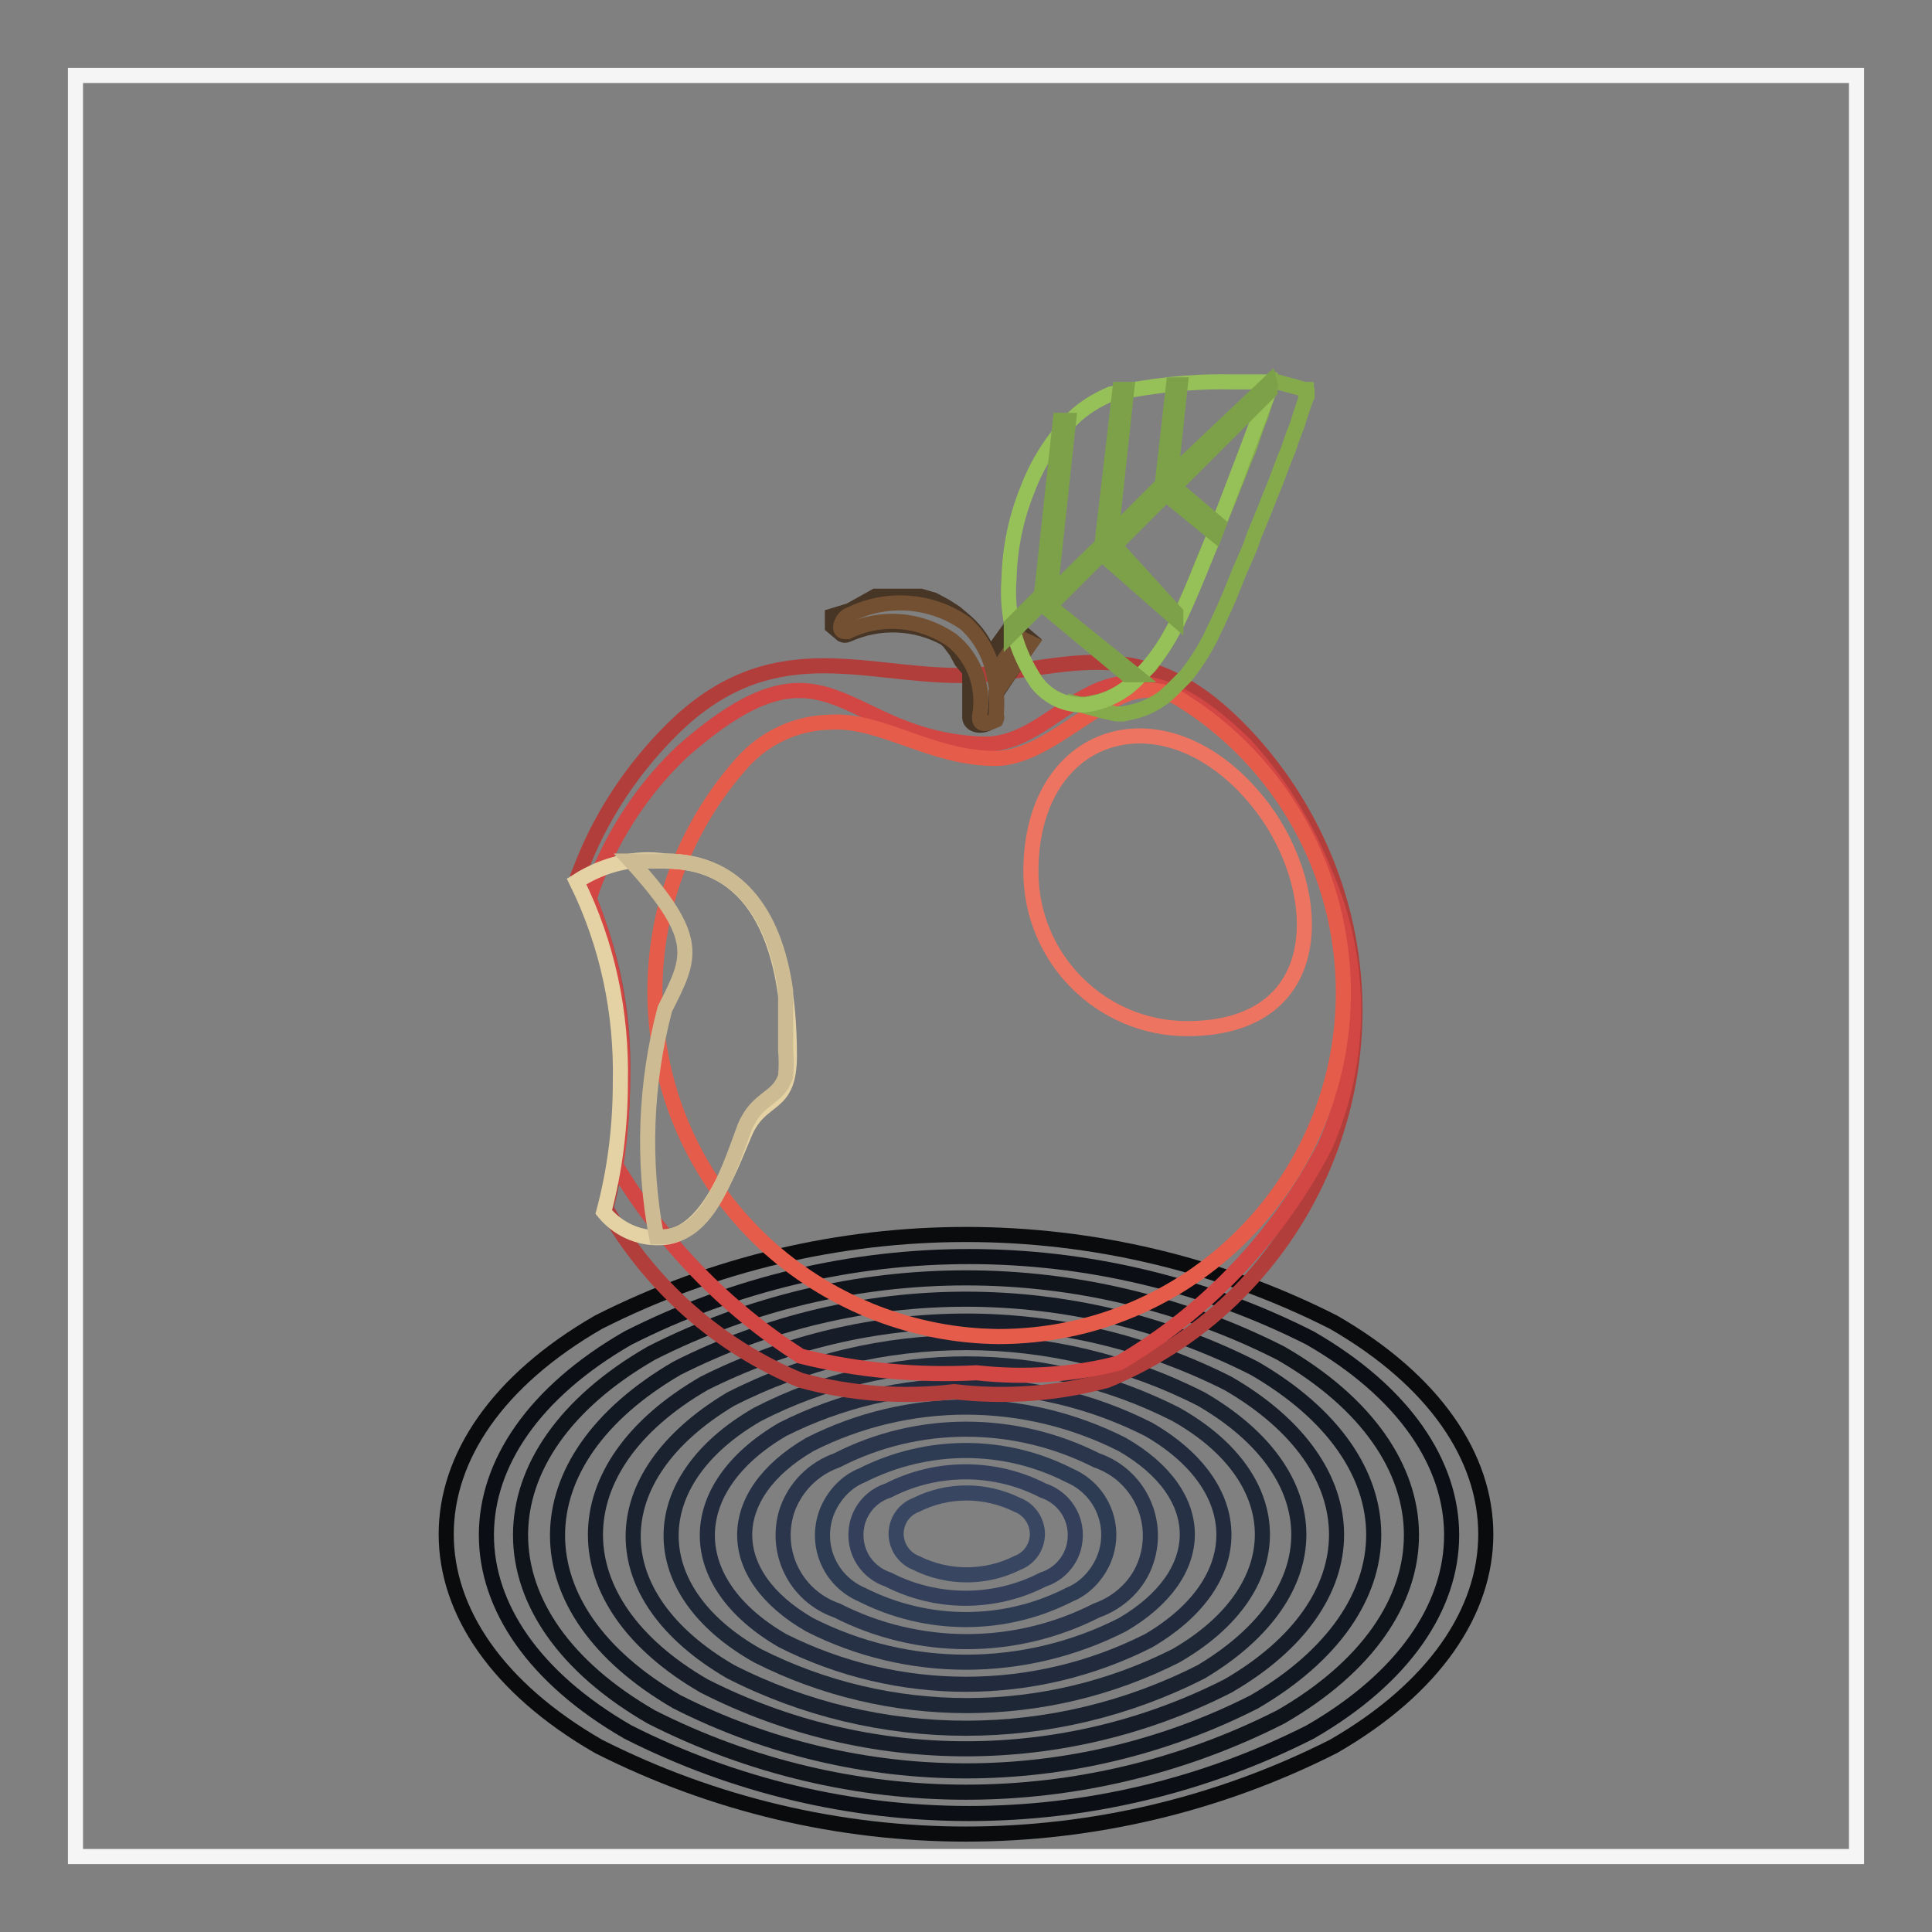 <?xml version="1.0" encoding="utf-8"?>
<!-- Svg Vector Icons : http://www.onlinewebfonts.com/icon -->
<!DOCTYPE svg PUBLIC "-//W3C//DTD SVG 1.1//EN" "http://www.w3.org/Graphics/SVG/1.1/DTD/svg11.dtd">
<svg version="1.1" xmlns="http://www.w3.org/2000/svg" xmlns:xlink="http://www.w3.org/1999/xlink" x="0px" y="0px" viewBox="0 0 256 256" enable-background="new 0 0 256 256" xml:space="preserve">
<rect x="0" y="0" width="256" height="256" fill="#808080" stroke="none"/>
<g> <path stroke-width="2" fill-opacity="0" stroke="#f6f5f5"  d="M246,10v236H10V10H246z"/> <path stroke-width="2" fill-opacity="0" stroke="#090b0d"  d="M176.7,175.2c26.9,15.5,26.9,40.7,0,56.2c-30.6,15.5-66.8,15.5-97.4,0c-26.9-15.5-26.9-40.7,0-56.2 C109.9,159.7,146.1,159.7,176.7,175.2z"/> <path stroke-width="2" fill-opacity="0" stroke="#0b0e14"  d="M173.6,177.3c25,14.4,25,37.8,0,52.2c-28.4,14.4-62,14.4-90.4,0c-25-14.4-25-37.8,0-52.2 C111.6,162.9,145.2,162.9,173.6,177.3z"/> <path stroke-width="2" fill-opacity="0" stroke="#0f131a"  d="M169.7,179.3c23.1,13.3,23.1,34.9,0,48.2c-26.2,13.3-57.2,13.3-83.4,0c-23.1-13.3-23.1-34.9,0-48.2 C112.5,166,143.5,166,169.7,179.3z"/> <path stroke-width="2" fill-opacity="0" stroke="#121822"  d="M166.2,181.3c21.1,12.2,21.1,31.9,0,44.2c-24,12.2-52.4,12.2-76.5,0c-21.1-12.2-21.1-31.9,0-44.2 C113.8,169.1,142.2,169.1,166.2,181.3z"/> <path stroke-width="2" fill-opacity="0" stroke="#161d29"  d="M162.7,183.3c19.2,11.1,19.2,29,0,40.1c-21.8,11.1-47.6,11.1-69.4,0c-19.2-11.1-19.2-29,0-40.1 C115.2,172.3,140.9,172.3,162.7,183.3z"/> <path stroke-width="2" fill-opacity="0" stroke="#1a2230"  d="M159.2,185.4c17.2,10,17.2,25.8,0,36.1c-19.6,10-42.8,10-62.4,0c-17.2-10-17.2-25.8,0-36.1 C116.4,175.4,139.6,175.4,159.2,185.4z"/> <path stroke-width="2" fill-opacity="0" stroke="#1e2736"  d="M155.8,187.4c15.3,8.6,15.3,23.2,0,32c-17.4,8.8-38,8.8-55.4,0c-15.3-8.6-15.3-23.2,0-32 C117.7,178.5,138.3,178.5,155.8,187.4z"/> <path stroke-width="2" fill-opacity="0" stroke="#222b3e"  d="M152.2,189.4c13.3,7.7,13.3,20.2,0,28c-15.2,7.7-33.2,7.7-48.5,0c-13.3-7.7-13.3-20.2,0-28 C119,181.7,137,181.7,152.2,189.4z"/> <path stroke-width="2" fill-opacity="0" stroke="#263145"  d="M148.7,191.4c11.5,6.6,11.5,17.2,0,23.9c-13,6.6-28.4,6.6-41.4,0c-11.5-6.6-11.5-17.2,0-23.9 C120.3,184.8,135.7,184.8,148.7,191.4z"/> <path stroke-width="2" fill-opacity="0" stroke="#2b364c"  d="M145.3,193.5c5.5,1.9,8.4,7.8,6.6,13.3c-1,3.1-3.5,5.5-6.6,6.6c-10.8,5.5-23.6,5.5-34.4,0 c-5.5-1.9-8.4-7.8-6.6-13.3c1.1-3.1,3.5-5.5,6.6-6.6C121.6,188,134.4,188,145.3,193.5z"/> <path stroke-width="2" fill-opacity="0" stroke="#2e3c53"  d="M141.7,195.5c4.4,1.9,6.4,6.9,4.5,11.3c-0.9,2-2.5,3.7-4.5,4.5c-8.6,4.4-18.8,4.4-27.5,0 c-4.4-1.9-6.4-6.9-4.5-11.3c0.9-2,2.5-3.7,4.5-4.5C122.9,191.1,133.1,191.1,141.7,195.5z"/> <path stroke-width="2" fill-opacity="0" stroke="#34405b"  d="M138.2,197.5c3.3,1.1,5,4.5,4,7.8c-0.6,1.9-2.1,3.4-4,4c-6.4,3.3-14.1,3.3-20.5,0c-3.3-1.1-5-4.5-4-7.8 c0.6-1.9,2.1-3.4,4-4C124.1,194.2,131.8,194.2,138.2,197.5z"/> <path stroke-width="2" fill-opacity="0" stroke="#384661"  d="M134.8,199.4c2.1,0.8,3.2,3.2,2.4,5.3c-0.4,1.1-1.3,2-2.4,2.4c-4.2,2.1-9.2,2.1-13.4,0 c-2.1-0.8-3.2-3.2-2.4-5.3c0.4-1.1,1.3-2,2.4-2.4C125.6,197.3,130.5,197.3,134.8,199.4z"/> <path stroke-width="2" fill-opacity="0" stroke="#b23e3c"  d="M88.9,96.8c-4.9,4.9-8.9,10.8-11.5,17.2l-0.8,2c4.1,8.3,6.2,17.6,5.9,26.9c0,5.8-0.8,11.6-2.2,17.2 c5.9,10.3,14.9,18.3,25.8,22.8c6.6,1.8,13.5,2.3,20.3,1.5c6.8,0.8,13.7,0.3,20.3-1.5c27.1-11.2,40-42.2,28.8-69.2 c-2.7-6.5-6.6-12.4-11.6-17.4c-13.7-13.7-23.8-6.8-36.8-6.8S102,83.7,88.9,96.8z"/> <path stroke-width="2" fill-opacity="0" stroke="#d24644"  d="M90.5,99.5c-4.6,4.3-8.2,9.5-10.8,15.3c-0.6,1.4-1.2,2.8-1.6,4.3c3,7.6,4.5,15.6,4.4,23.8 c0,3.8-0.3,7.7-0.9,11.5c6.1,10.2,14.5,18.9,24.5,25.3c7.6,1.9,15.5,2.6,23.3,2.2c6.3,0.7,12.8,0.3,18.9-1.3 c11.6-6.8,21.1-16.8,27.3-28.8c5-11.5,5-24.5,0-36c-2.5-6.3-6.1-12.2-10.7-17.2c-18.8-18.3-23.2,0-34.4,0 C111.3,98.1,110.1,82.3,90.5,99.5L90.5,99.5z"/> <path stroke-width="2" fill-opacity="0" stroke="#e55d4a"  d="M132.3,177.1c25.2,0,45.7-20.4,45.7-45.6c0-15.8-8.2-30.6-21.7-38.9c-1.5-0.9-3.2-1.3-4.9-1.1 c-5.7,0.5-12.7,9-19.5,9c-8.6,0-15.2-5.3-22-4.8c-4.4,0.1-8.5,2-11.5,5.3c-16.8,18.8-15.2,47.6,3.6,64.4 C110.5,172.9,121.3,177,132.3,177.1L132.3,177.1z"/> <path stroke-width="2" fill-opacity="0" stroke="#ed7461"  d="M167.2,106.9c-12.1-15.8-30.6-10.8-30.6,8.6c0,11.5,9.3,20.8,20.7,20.8l0,0 C176.2,136.3,175.7,118.1,167.2,106.9z"/> <path stroke-width="2" fill-opacity="0" stroke="#473526"  d="M132,91.9c0,1.8,0,3.4-1.2,4c-1.2,0.5-2.4,0-2.3-1v-6l-1.1-1.3l-0.7-1.3l-0.9-1.2l-0.5-0.5 c-4-2.2-8.8-2.4-13-0.5c-0.2,0.1-0.5,0.1-0.7,0l-1.3-1.1v-1.4l2.3-0.7l3.4-1.9h6l1.7,0.5l1.5,0.8l1.4,0.9l1.3,1.1 c1.5,1.3,2.6,2.9,3.2,4.7l2.8-3.9l1.5,0.7l1.3,1.1L132,91.9z"/> <path stroke-width="2" fill-opacity="0" stroke="#735032"  d="M129.8,94.9c0.7-3.8-0.7-7.7-3.7-10.1c-4.1-2.8-9.3-3.3-13.8-1.1c-0.6,0-1,0-0.9-0.8 c0.2-0.7,0.6-1.3,1.3-1.5c4.9-2.4,10.8-1.9,15.2,1.2c2,1.8,3.3,4.2,3.8,6.8l3.4-4.9l1.5,0.7l-4.6,6.5c0.1,1,0.1,2,0,3 c0.1,0.2,0.1,0.5,0,0.7C130.5,96.1,129.7,96.1,129.8,94.9L129.8,94.9z"/> <path stroke-width="2" fill-opacity="0" stroke="#e4d2a5"  d="M88.2,114.1c11.2,0,16.4,9.6,16.4,25.8c0,7.1-3.7,5.1-5.9,10.2c-2.2,5.1-5.2,13.9-11.3,13.9 c-2.9,0.1-5.6-1.2-7.4-3.4c1.5-5.6,2.2-11.4,2.2-17.2c0.2-9.2-1.7-18.3-5.8-26.6C80,114.5,84.1,113.5,88.2,114.1z"/> <path stroke-width="2" fill-opacity="0" stroke="#ccbb93"  d="M88.2,114.1c9.2,0,14.4,6.5,15.9,17.2v7.9c0.1,1.1,0.1,2.2,0,3.4c-1,3.1-3.7,2.7-5.4,6.7 c-2.6,7.1-5.1,14.6-11.2,14.6H87c-1.9-10-1.5-20.4,1.1-30.2c3.4-6.8,5-9.2-4.5-19.6H88.2z"/> <path stroke-width="2" fill-opacity="0" stroke="#85aa4c"  d="M173.1,52.7L173.1,52.7l0.1-0.2v-0.6l-0.1-0.1v-0.1H173v-0.1h-0.1l-4.8-1.3h0.1v0.1h0.1v0.1l0.1,0.1v0.6 l-0.1,0.1v0.1l-0.3,0.8l-0.3,0.9l-0.3,0.9l-0.3,1l-0.4,1l-0.4,1.1l-0.4,1.2l-0.4,1.2l-0.7,1.6l-0.6,1.6l-0.7,1.7l-0.7,1.8l-0.7,1.7 l-0.7,1.7l-0.6,1.7l-0.7,1.6l-0.7,1.6l-0.6,1.5l-0.6,1.5l-0.6,1.4l-0.6,1.3l-0.5,1.1l-0.4,1l-0.5,0.9l-0.5,0.9l-0.5,0.9l-0.5,0.8 l-0.6,0.9l-0.5,0.7l-0.6,0.8l-0.6,0.6l-0.6,0.6l-0.9,0.9l-0.9,0.8l-0.9,0.6l-0.9,0.5l-0.9,0.4l-0.9,0.3l-0.9,0.2l-0.9,0.2h-0.9 l-0.9-0.2l-0.9-0.2l4.8,1.3l0.9,0.2l0.9,0.2h0.9l0.9-0.2l0.9-0.2l0.9-0.3l0.9-0.4l0.9-0.5l0.9-0.6l0.9-0.8l0.9-0.9l0.6-0.6l0.6-0.6 l0.6-0.8l0.5-0.7l0.6-0.9l0.5-0.8l0.5-0.9l0.5-0.9l0.4-0.9l0.5-1l0.5-1.1l0.6-1.3l0.6-1.4l0.6-1.5l0.6-1.5l0.7-1.6l0.7-1.6l0.6-1.7 l0.7-1.7l0.7-1.7l0.7-1.8l0.7-1.7l0.6-1.6l0.6-1.6l0.5-1.2l0.4-1.2l0.4-1.1l0.4-1l0.3-1l0.3-0.9l0.3-0.9L173.1,52.7z"/> <path stroke-width="2" fill-opacity="0" stroke="#96c158"  d="M168.3,51.4c0.1-0.3,0.1-0.5,0-0.8H163c-5.3-0.1-10.6,0.5-15.8,1.6c-1.9,0.8-3.7,1.9-5.2,3.4 c-2.6,2.7-4.6,5.9-5.9,9.4c-1.5,3.7-2.3,7.7-2.4,11.7c-0.4,4.9,0.9,9.7,3.7,13.8c1.5,1.9,3.8,3,6.3,2.9c2.8-0.3,5.4-1.7,7.3-3.8 c1.8-1.8,3.3-3.9,4.5-6.2c2.3-4.2,6.5-15.3,9.8-24L168.3,51.4z"/> <path stroke-width="2" fill-opacity="0" stroke="#7da149"  d="M168.3,51.4c0.1-0.3,0.1-0.5,0-0.8l-13.2,12.5l1.3-12.1h-0.9L154,64.2l-6.8,6.8l2.1-19.4h-0.9L146,72.2 l-6.9,6.7l2.5-23.2h-1.1L138,78.8l-4,4V84l4-4l11.3,9.4h1.1l-11.3-9.1l6.9-6.9l9.8,8.6v-0.8l-8.1-8.9l6.8-6.8l6.5,5.3l0.5-1.3 l-5.9-5l12.7-12.7L168.3,51.4z"/></g>
</svg>
